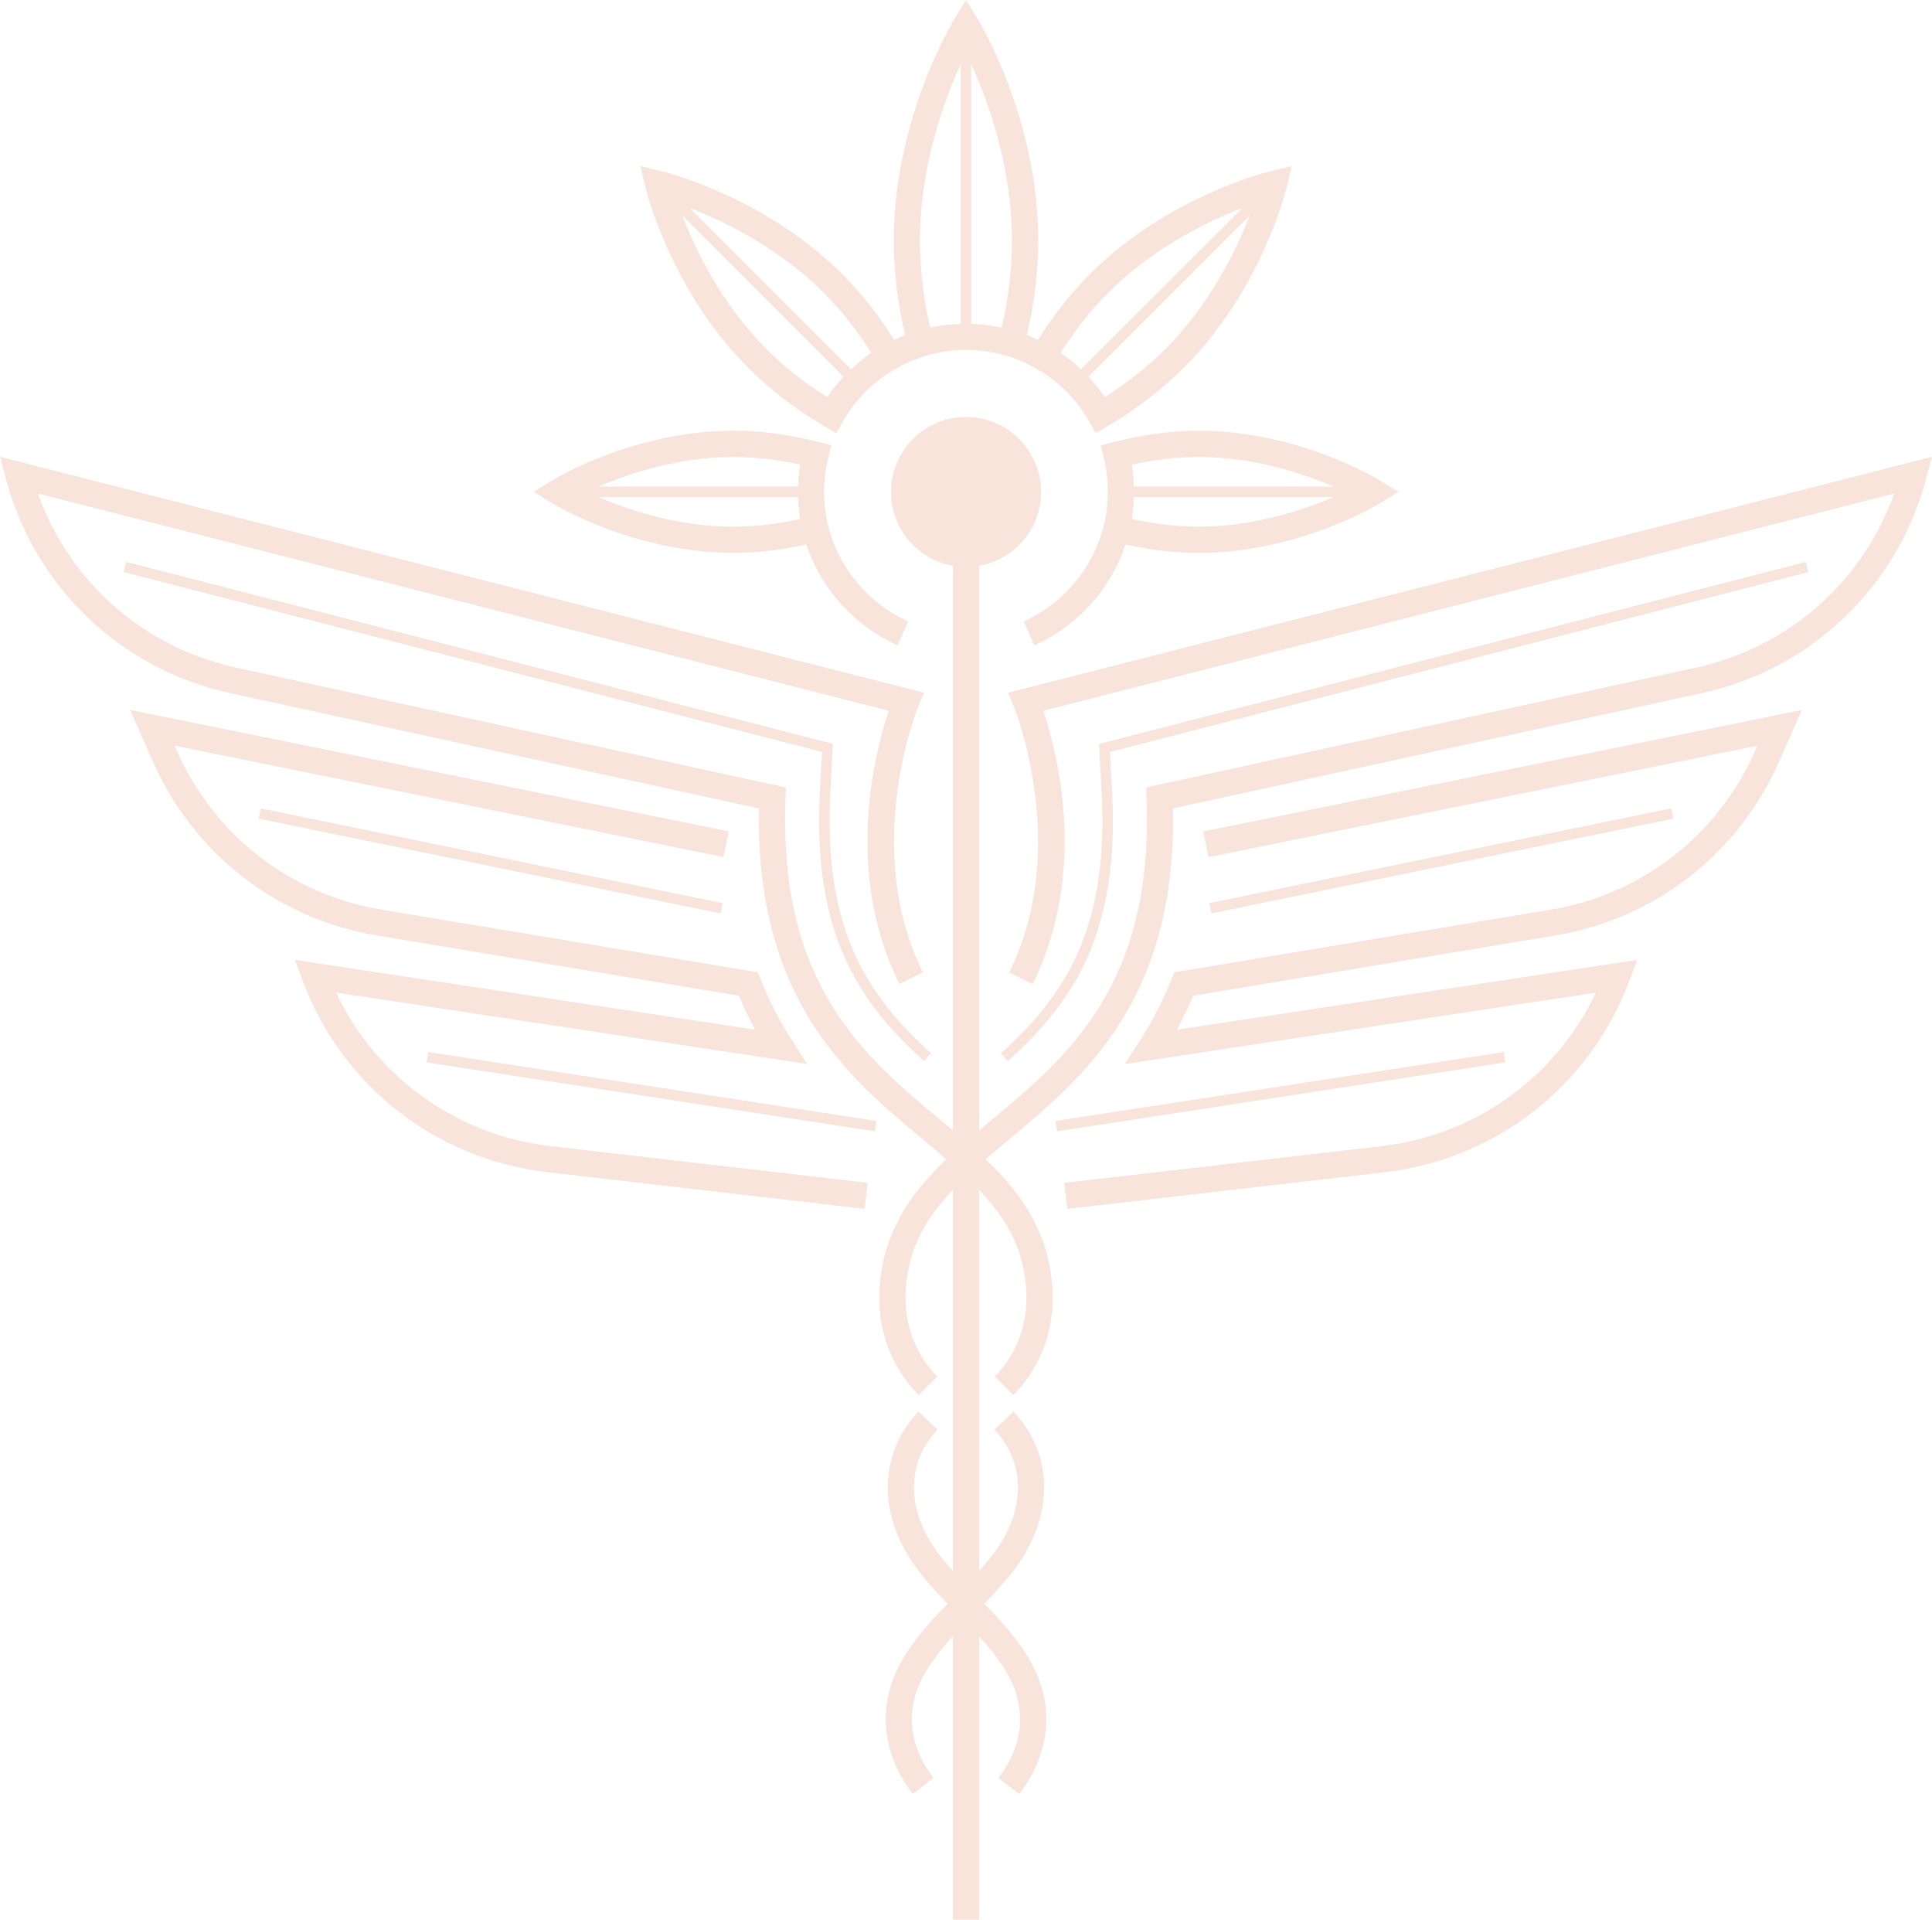<?xml version="1.0" encoding="UTF-8"?><svg id="Layer_2" xmlns="http://www.w3.org/2000/svg" viewBox="0 0 423.79 421.02"><defs><style>.cls-1{fill:#f8e4db;}</style></defs><g id="Layer_1-2"><g id="logo-logo"><path class="cls-1" d="m292.51,106.71c-6.73-2.9-17.5-6.49-29.51-6.49-4.76,0-9.69.56-14.73,1.67.26,1.58.39,3.2.44,4.82h43.8Zm0,2.3h-43.8c-.05,1.61-.17,3.21-.44,4.81,5.03,1.11,9.98,1.68,14.73,1.68,12.01,0,22.77-3.59,29.5-6.48m-29.5-14.55c21.7,0,39.04,10.5,39.77,10.95l3.99,2.45-3.99,2.45c-.73.45-18.07,10.93-39.77,10.93-5.22,0-10.62-.62-16.11-1.84-3.23,9.75-10.54,17.9-20,22.12l-2.34-5.25c8.72-3.9,15.28-11.75,17.55-20.99l.19-.76c.48-2.19.72-4.44.72-6.66,0-2.54-.3-5.03-.89-7.42l-.69-2.77,2.75-.71c6.42-1.66,12.74-2.49,18.82-2.49m-131.71,12.24h43.77c.05-1.62.18-3.24.44-4.83-5-1.1-9.92-1.66-14.67-1.66-12.05,0-22.82,3.59-29.54,6.49m44.21,7.12c-.26-1.6-.39-3.21-.44-4.82h-43.74c6.74,2.89,17.5,6.48,29.51,6.48,4.76,0,9.68-.56,14.67-1.66m-54.45-3.53l-4-2.45,4-2.45c.72-.45,18.08-10.95,39.78-10.95,6.08,0,12.4.84,18.77,2.49l2.75.71-.69,2.76c-.6,2.42-.9,4.92-.9,7.42s.31,5.01.9,7.44c2.27,9.25,8.83,17.09,17.56,20.99l-2.35,5.25c-9.45-4.22-16.76-12.36-20-22.11-5.45,1.21-10.83,1.83-16.05,1.83-21.7,0-39.06-10.49-39.78-10.93m28.61-63.06c2.92,7.58,8.65,19.47,18.54,29.36,3.83,3.83,8.27,7.35,13.24,10.49,1.08-1.58,2.28-3.07,3.6-4.47,0,0-35.38-35.38-35.38-35.38Zm1.62-1.63l35.38,35.38c1.4-1.32,2.89-2.52,4.48-3.6-3.13-4.95-6.64-9.4-10.5-13.25-9.89-9.88-21.78-15.61-29.36-18.53m50.51,7.11c0,6.19.76,12.6,2.26,19.11,2.2-.48,4.44-.74,6.7-.8V14.04c-3.71,8.13-8.96,22.49-8.96,38.7m11.25,18.3c2.25.07,4.5.33,6.69.8,1.5-6.5,2.25-12.91,2.25-19.1,0-16.24-5.23-30.58-8.95-38.7v57.01h.01Zm19.61,6.36c1.57,1.06,3.06,2.27,4.47,3.6l35.39-35.38c-7.58,2.92-19.47,8.65-29.36,18.53-3.84,3.84-7.36,8.29-10.5,13.25m41.48-30.16l-35.38,35.38c1.31,1.4,2.52,2.89,3.59,4.47,4.96-3.14,9.41-6.66,13.26-10.49,9.89-9.89,15.62-21.79,18.54-29.36m-132.58-6.26l-1.09-4.56,4.56,1.1c.92.22,22.7,5.59,39.69,22.57,4.2,4.2,8.03,9.05,11.42,14.45.78-.38,1.6-.72,2.41-1.05-1.65-7.04-2.49-14.02-2.49-20.76,0-26.6,12.86-47.86,13.4-48.75l2.45-3.99,2.45,3.99c.55.89,13.39,22.15,13.39,48.75,0,6.74-.84,13.71-2.49,20.76.82.32,1.63.67,2.42,1.05,3.4-5.41,7.23-10.26,11.42-14.45,16.98-16.97,38.77-22.35,39.69-22.57l4.56-1.1-1.09,4.56c-.23.92-5.59,22.7-22.58,39.69-4.8,4.78-10.45,9.11-16.8,12.84l-2.52,1.48-1.44-2.55c-1.36-2.41-3.05-4.62-5.01-6.58-1.99-2-4.2-3.68-6.58-5.01-2.04-1.18-4.14-2.1-6.32-2.75-5.87-1.81-12.32-1.8-18.2,0-2.21.69-4.32,1.61-6.29,2.74-2.43,1.38-4.65,3.07-6.62,5.03-1.97,1.97-3.65,4.18-5.01,6.59l-1.44,2.55-2.52-1.48c-6.36-3.74-12.01-8.05-16.78-12.84-16.99-16.99-22.36-38.77-22.59-39.69m-67.82,176.68l103.32,15.66-3.43-5.35c-2.69-4.18-4.98-8.65-6.82-13.27l-.6-1.5-82.61-13.74c-19.88-3.31-36.61-16.3-44.76-34.73l-.54-1.22,120.41,24.43,1.14-5.63-131.3-26.64,5.03,11.38c8.93,20.22,27.28,34.45,49.07,38.08l79.43,13.22c1.06,2.53,2.25,5.01,3.57,7.44l-96.14-14.57-4.84-.73,1.72,4.58c8.65,23.07,29.23,39.15,53.7,41.98l69.58,8.04.66-5.71-69.58-8.05c-20.65-2.39-38.25-15.12-47.02-33.67m128.97,15.01l1.54-1.7c-14.09-12.7-23.26-27.01-22.18-55.52l.65-12.34L27.68,123.23l-.57,2.22,153.2,39.45-.55,10.47c-1.12,29.42,8.36,44.19,22.93,57.33m-44.62-32.38l.46-2.25-101.32-20.78-.46,2.25,101.32,20.78h0Zm-64.49,32.67l98.32,15.11.35-2.27-98.32-15.12-.35,2.27h0Zm125.97-1.98l1.54,1.7c14.57-13.13,24.05-27.91,22.93-57.34l-.55-10.46,153.2-39.45-.57-2.22-155.02,39.91.65,12.32c1.08,28.52-8.08,42.83-22.18,55.53m147.03-53.71l-101.32,20.78.47,2.25,101.32-20.78-.46-2.25h-.01Zm-36.73,53.43l-98.32,15.12.35,2.27,98.32-15.11-.35-2.27h0Zm-64.77-42.74l120.41-24.43-.54,1.22c-8.15,18.44-24.88,31.42-44.76,34.73l-82.61,13.74-.6,1.5c-1.84,4.62-4.12,9.09-6.82,13.27l-3.43,5.35,103.32-15.66c-8.77,18.55-26.38,31.28-47.02,33.67l-69.58,8.05.66,5.71,69.58-8.04c24.47-2.83,45.05-18.92,53.71-41.99l1.72-4.58-100.97,15.31c1.31-2.42,2.5-4.9,3.57-7.44l79.42-13.22c21.8-3.62,40.15-17.86,49.07-38.08l5.03-11.38-131.3,26.64,1.14,5.63h0Zm158.7-87.8l-1.26,4.74c-6.32,23.81-25.2,41.86-49.27,47.1l-115.95,25.27c.82,41.98-19.6,58.98-36.07,72.7-1.74,1.44-3.42,2.85-5.04,4.24,5.57,5.31,12.2,12.82,14.13,23.9,2.56,14.63-3.95,23.7-8.06,27.82l-4.06-4.06c3.32-3.32,8.57-10.69,6.46-22.76-1.14-6.55-4.15-12.13-9.9-18.18v83.57c1-1.12,1.98-2.24,2.87-3.39,7.38-9.54,7.57-20.11.5-27.6l4.18-3.94c9.01,9.54,8.96,23.3-.13,35.06-1.92,2.48-4.08,4.82-6.27,7.07,3.79,3.88,7.83,8.25,10.56,13.44,4.88,9.27,3.82,19.57-2.9,28.28l-4.56-3.51c5.37-6.95,6.21-14.8,2.37-22.1-1.7-3.23-4.1-6.21-6.62-8.97v62.16h-5.75v-62.16c-2.52,2.76-4.92,5.75-6.62,8.97-3.84,7.3-3,15.14,2.37,22.1l-4.55,3.51c-6.72-8.71-7.78-19.02-2.91-28.28,2.73-5.19,6.76-9.56,10.56-13.44-2.18-2.25-4.34-4.59-6.27-7.07-9.09-11.76-9.15-25.52-.13-35.06l4.18,3.94c-7.06,7.48-6.87,18.06.51,27.6.89,1.15,1.86,2.27,2.87,3.39v-83.57c-5.74,6.05-8.75,11.63-9.9,18.18-2.11,12.07,3.15,19.44,6.47,22.76l-4.07,4.06c-4.1-4.11-10.62-13.18-8.06-27.82,1.93-11.08,8.57-18.59,14.13-23.9-1.62-1.4-3.31-2.8-5.04-4.25-16.47-13.71-36.88-30.71-36.07-72.69l-115.95-25.27c-24.07-5.24-42.95-23.29-49.27-47.1l-1.26-4.74,202.68,51.74-1.28,3.07c-.12.31-12.53,30.92,1.03,58.27l-5.15,2.55c-12.27-24.76-5.32-51.04-2.32-59.93L8.31,108.23c6.88,19.33,23.15,33.75,43.45,38.18l120.63,26.29-.09,2.41c-1.55,40.92,17.3,56.61,33.93,70.46.94.79,1.87,1.56,2.79,2.33v-123.81c-7.72-1.36-13.58-8.08-13.58-16.19,0-9.09,7.37-16.46,16.46-16.46s16.46,7.37,16.46,16.46c0,8.11-5.87,14.83-13.58,16.19v123.81c.92-.77,1.84-1.54,2.79-2.33,16.63-13.85,35.48-29.54,33.93-70.46l-.09-2.41,120.63-26.29c20.31-4.42,36.57-18.84,43.46-38.18l-186.66,47.65c3,8.89,9.95,35.18-2.32,59.93l-5.15-2.55c13.56-27.35,1.15-57.97,1.02-58.27l-1.28-3.07,3.22-.82,199.46-50.91h-.01Z"/></g></g></svg>